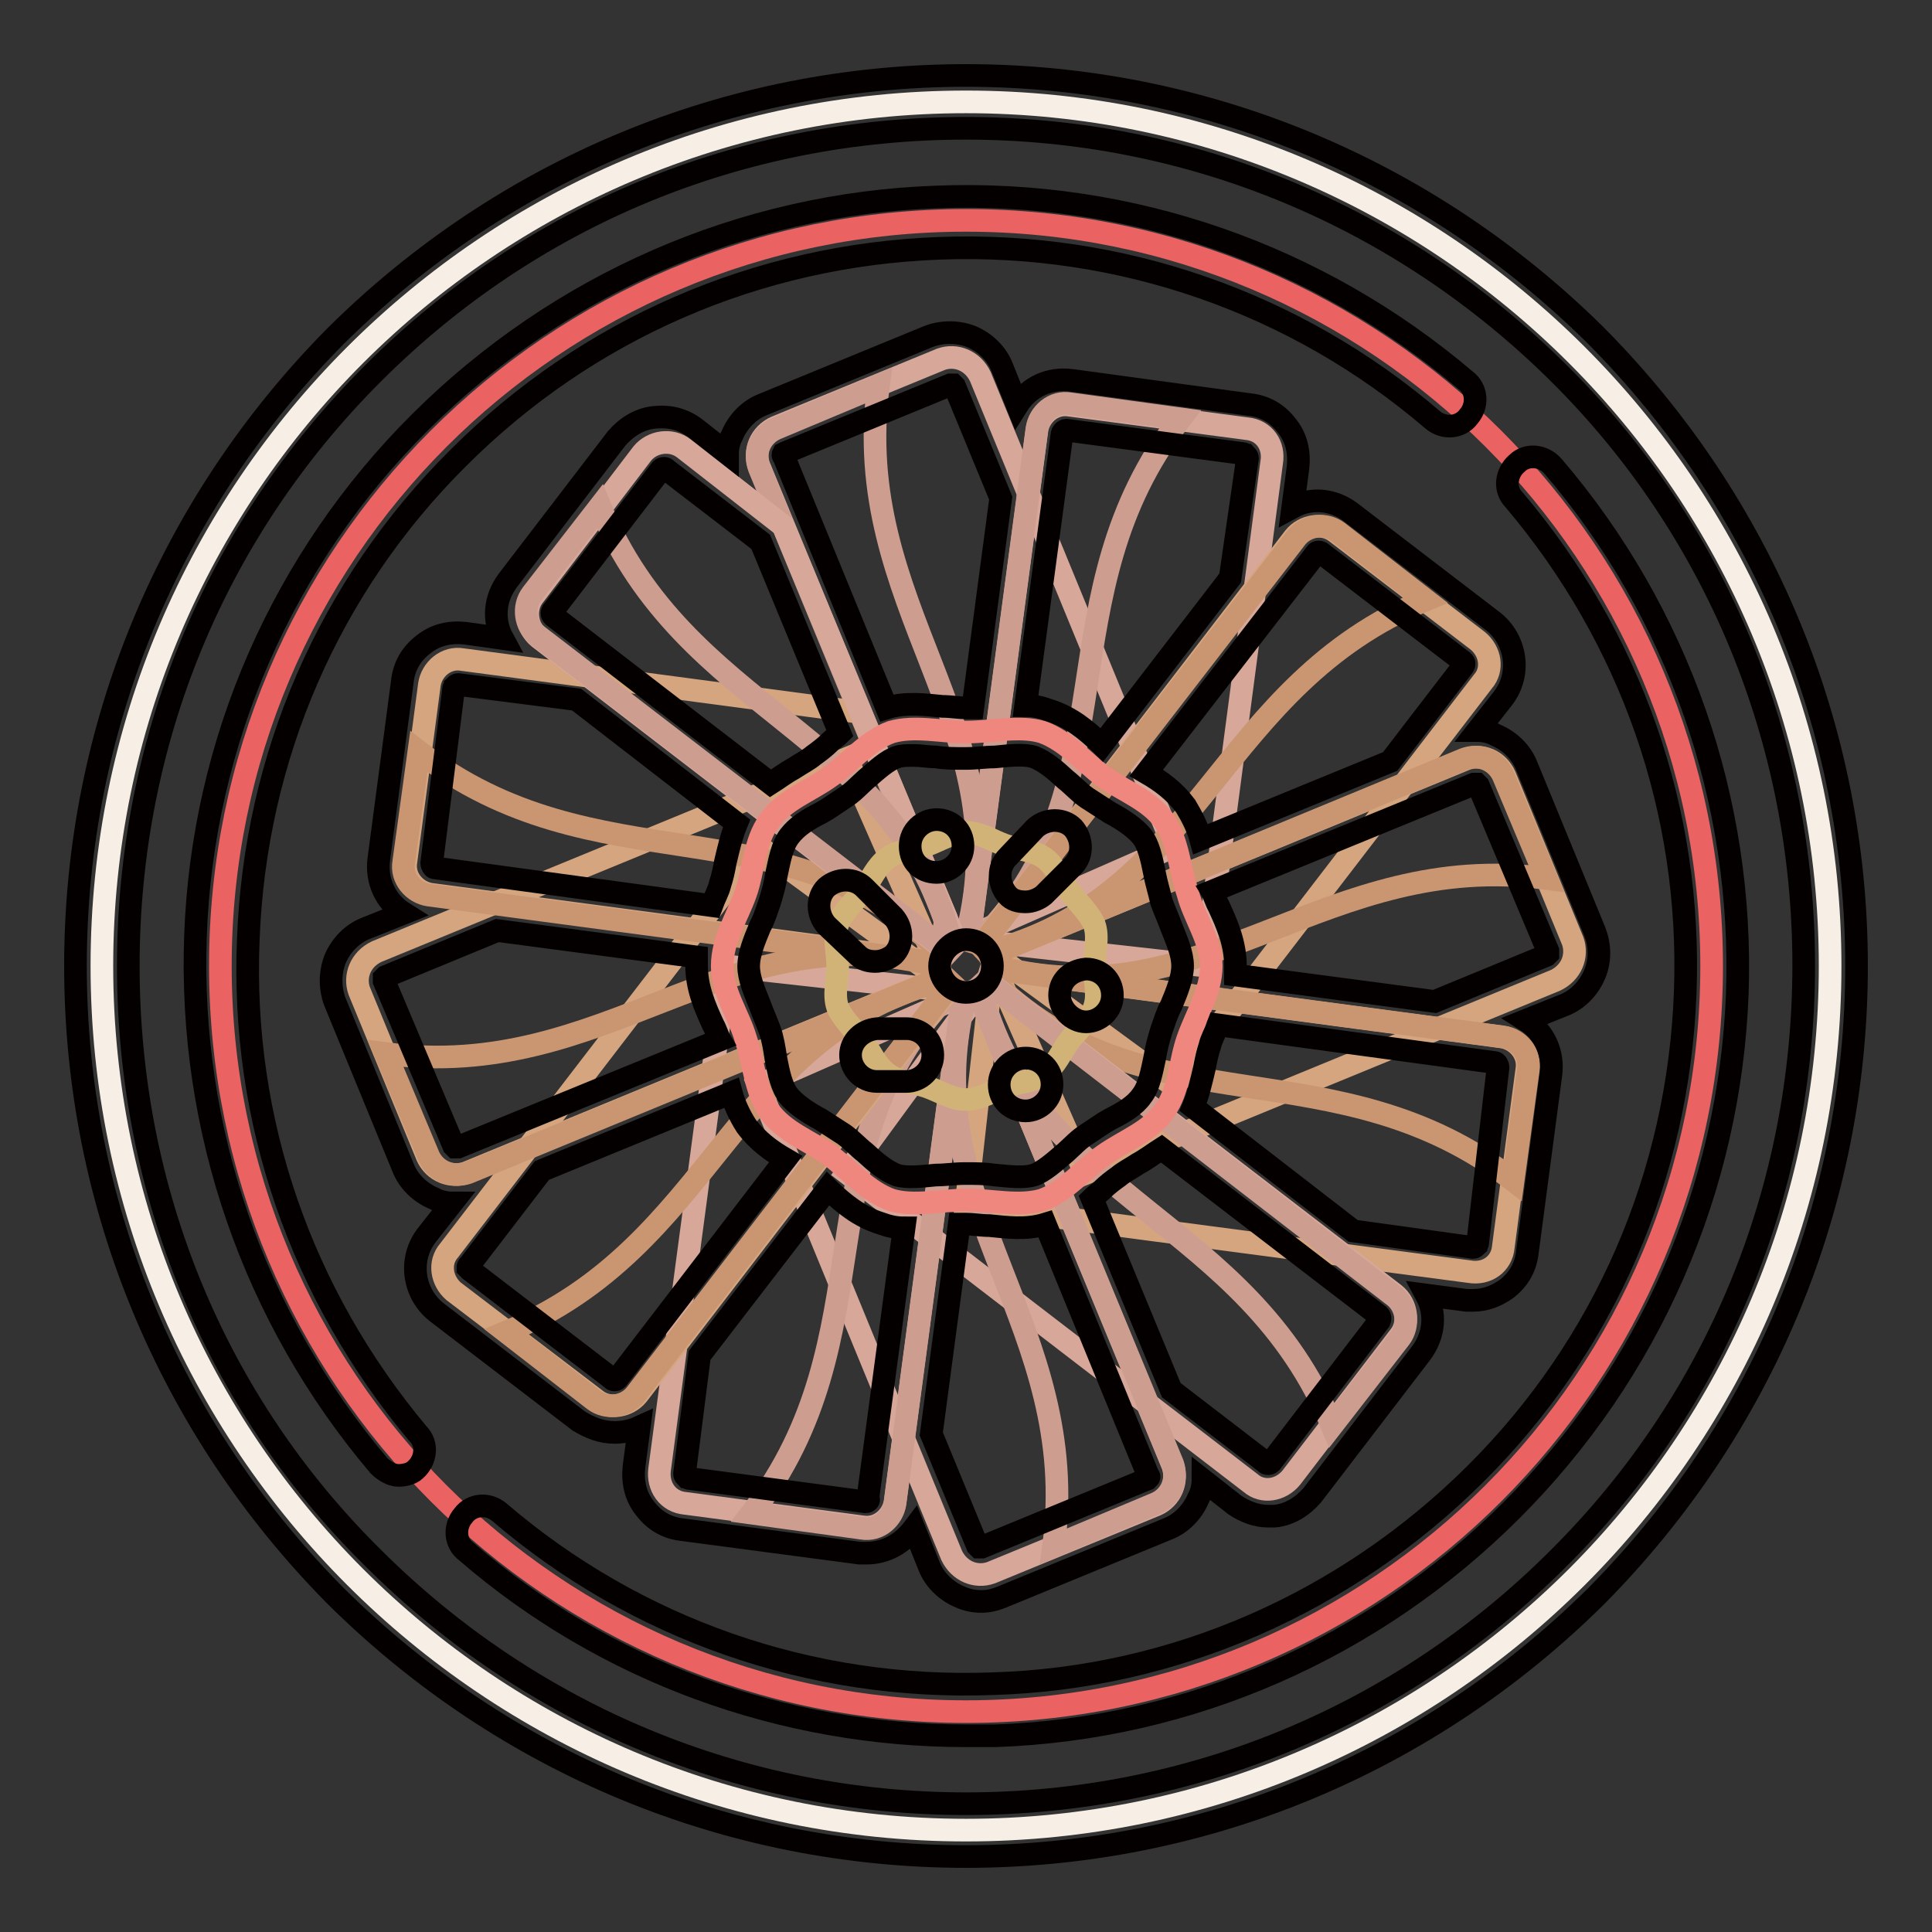 <?xml version="1.0" encoding="utf-8"?>
<!-- Svg Vector Icons : http://www.onlinewebfonts.com/icon -->
<!DOCTYPE svg PUBLIC "-//W3C//DTD SVG 1.1//EN" "http://www.w3.org/Graphics/SVG/1.1/DTD/svg11.dtd">
<svg version="1.1" xmlns="http://www.w3.org/2000/svg" xmlns:xlink="http://www.w3.org/1999/xlink" x="0px" y="0px" viewBox="0 0 256 256" enable-background="new 0 0 256 256" xml:space="preserve">
<rect x="0" y="0" width="256" height="256" fill="#333333" stroke="none"/>
<g> <path stroke-width="3" fill-opacity="0" stroke="#f7efe5"  d="M13.5,128c0,63.2,51.3,114.5,114.5,114.5c63.2,0,114.5-51.3,114.5-114.5c0-63.2-51.3-114.5-114.5-114.5 C64.8,13.5,13.5,64.8,13.5,128z"/> <path stroke-width="3" fill-opacity="0" stroke="#eb6262"  d="M29.2,128c0,54.6,44.2,98.8,98.8,98.8c54.6,0,98.8-44.2,98.8-98.8c0-54.6-44.2-98.8-98.8-98.8 C73.4,29.2,29.2,73.4,29.2,128z"/> <path stroke-width="3" fill-opacity="0" stroke="#d7a899"  d="M124.7,47.6l-21.9,9c-2,0.9-3,3.1-2.2,5.2l26,63.1l28.9-12.7l-25.6-62.3C128.9,47.8,126.7,46.9,124.7,47.6z "/> <path stroke-width="3" fill-opacity="0" stroke="#cd9e8f"  d="M128.2,123.4c6.8-27.3-15.7-43.1-11.8-72.3l-13.6,5.7c-2,0.9-3,3.1-2.2,5.2l26,63.1L128.2,123.4z"/> <path stroke-width="3" fill-opacity="0" stroke="#d7a899"  d="M165.2,56.8l-23.4-3.1c-2.2-0.4-4.1,1.3-4.4,3.3l-9,67.5l31.3,3.5l8.8-66.7C168.9,59,167.5,57,165.2,56.8z" /> <path stroke-width="3" fill-opacity="0" stroke="#cd9e8f"  d="M130.4,124.1c19.5-20.3,7.9-45.2,26-68.6l-14.6-2c-2.2-0.4-4.1,1.3-4.4,3.3l-9,67.5L130.4,124.1 L130.4,124.1z"/> <path stroke-width="3" fill-opacity="0" stroke="#d5a580"  d="M195.8,84.9L177,70.5c-1.7-1.3-4.2-0.9-5.5,0.7l-41.5,54l25.4,18.6l41.1-53.5 C197.9,88.7,197.5,86.3,195.8,84.9L195.8,84.9z"/> <path stroke-width="3" fill-opacity="0" stroke="#ca9672"  d="M132.1,125.8c27.1-7.7,29.5-35,56.8-46.3l-11.6-9c-1.7-1.3-4.2-0.9-5.5,0.7l-41.7,54L132.1,125.8z"/> <path stroke-width="3" fill-opacity="0" stroke="#d5a580"  d="M208.4,124.7l-9-21.9c-0.9-2-3.1-3-5.2-2.2l-63.1,26l12.7,28.9l62.3-25.6 C208.2,128.9,209.1,126.7,208.4,124.7z"/> <path stroke-width="3" fill-opacity="0" stroke="#ca9672"  d="M132.6,128.2c27.3,6.8,43.1-15.7,72.3-11.8l-5.7-13.6c-0.9-2-3.1-3-5.2-2.2l-62.9,26L132.6,128.2z"/> <path stroke-width="3" fill-opacity="0" stroke="#d5a580"  d="M199.2,165.2l3.1-23.4c0.4-2.2-1.3-4.1-3.3-4.4l-67.5-9l-3.5,31.3l66.7,8.8 C197,168.9,199,167.5,199.2,165.2z"/> <path stroke-width="3" fill-opacity="0" stroke="#ca9672"  d="M131.9,130.4c20.3,19.5,45.2,7.9,68.6,26l2-14.6c0.4-2.2-1.3-4.1-3.3-4.4l-67.5-9L131.9,130.4L131.9,130.4z "/> <path stroke-width="3" fill-opacity="0" stroke="#d7a899"  d="M171.1,195.8l14.4-18.8c1.3-1.7,0.9-4.2-0.7-5.5l-54-41.5l-18.6,25.4l53.5,41.1 C167.3,197.9,169.7,197.5,171.1,195.8L171.1,195.8z"/> <path stroke-width="3" fill-opacity="0" stroke="#cd9e8f"  d="M130.2,132.1c7.7,27.1,35,29.5,46.3,56.8l9-11.6c1.3-1.7,0.9-4.2-0.7-5.5l-54-41.7L130.2,132.1z"/> <path stroke-width="3" fill-opacity="0" stroke="#d7a899"  d="M131.3,208.4l21.9-9c2-0.9,2.9-3.1,2.2-5.2l-26-63.1l-28.9,12.7l25.6,62.3 C127.1,208.2,129.3,209.1,131.3,208.4z"/> <path stroke-width="3" fill-opacity="0" stroke="#cd9e8f"  d="M127.8,132.6c-6.8,27.3,15.7,43.1,11.8,72.3l13.6-5.7c2-0.9,2.9-3.1,2.2-5.2l-26-62.9L127.8,132.6z"/> <path stroke-width="3" fill-opacity="0" stroke="#d7a899"  d="M90.8,199.2l23.4,3.1c2.2,0.4,4.1-1.3,4.4-3.3l9-67.5L96.3,128l-8.9,66.7C87.1,197,88.5,199,90.8,199.2z"/> <path stroke-width="3" fill-opacity="0" stroke="#cd9e8f"  d="M125.6,131.9c-19.5,20.3-7.9,45.2-26,68.6l14.6,2c2.2,0.4,4.1-1.3,4.4-3.3l9-67.5L125.6,131.9z"/> <path stroke-width="3" fill-opacity="0" stroke="#d5a580"  d="M60.1,171.1L79,185.5c1.7,1.3,4.2,0.9,5.5-0.7l41.5-54l-25.4-18.6l-41.1,53.5 C58.1,167.3,58.5,169.7,60.1,171.1z"/> <path stroke-width="3" fill-opacity="0" stroke="#ca9672"  d="M123.9,130.2c-27.1,7.7-29.5,35-56.8,46.3l11.6,9c1.7,1.3,4.2,0.9,5.5-0.7l41.5-54L123.9,130.2z"/> <path stroke-width="3" fill-opacity="0" stroke="#d5a580"  d="M47.6,131.3l9,21.9c0.9,2,3.1,2.9,5.2,2.2l63.1-26l-12.7-28.9l-62.3,25.6C47.8,127.1,46.9,129.3,47.6,131.3 z"/> <path stroke-width="3" fill-opacity="0" stroke="#ca9672"  d="M123.4,127.8c-27.3-6.8-43.1,15.7-72.3,11.8l5.7,13.6c0.9,2,3.1,2.9,5.2,2.2l63.1-26L123.4,127.8z"/> <path stroke-width="3" fill-opacity="0" stroke="#d5a580"  d="M114,94.4l-52.7-7c-2.2-0.4-4.1,1.3-4.4,3.3l-3.1,23.4c-0.4,2.2,1.3,4.1,3.3,4.4l67.5,9l0.7-6.1L114,94.4z" /> <path stroke-width="3" fill-opacity="0" stroke="#ca9672"  d="M124.1,125.6c-20.3-19.5-45.2-7.9-68.6-26l-2,14.6c-0.4,2.2,1.3,4.1,3.3,4.4l67.5,9L124.1,125.6z"/> <path stroke-width="3" fill-opacity="0" stroke="#d7a899"  d="M103.8,69.7L90.6,59.4c-1.7-1.3-4.2-0.9-5.5,0.7L70.7,79c-1.3,1.7-0.9,4.2,0.7,5.5l54,41.5l1.1-1.7 L103.8,69.7z"/> <path stroke-width="3" fill-opacity="0" stroke="#cd9e8f"  d="M125.8,123.9c-7.7-27.1-35-29.5-46.3-56.8l-9,11.6c-1.3,1.7-0.9,4.2,0.7,5.5l54,41.5L125.8,123.9z"/> <path stroke-width="3" fill-opacity="0" stroke="#ef877e"  d="M160.5,128c0,3.3-2,6.5-3.1,9.6c-1.1,3.1-1.1,6.8-3.1,9.6c-2,2.8-5.3,3.9-8.1,5.9c-2.6,1.8-5,4.8-8.1,5.9 c-3.1,0.9-6.6,0-10,0c-3.3,0-7,0.9-10,0c-3.1-1.1-5.5-3.9-8.1-5.9c-2.8-2-6.1-3.1-8.1-5.9c-1.8-2.6-2-6.3-3.1-9.6 c-0.9-3.1-3.1-6.1-3.1-9.6s2-6.5,3.1-9.6c1.1-3.1,1.1-6.8,3.1-9.6c2-2.8,5.3-3.9,8.1-5.9c2.6-1.8,5-4.8,8.1-5.9c3.1-0.9,6.6,0,10,0 c3.3,0,7-0.9,10,0c3.1,1.1,5.5,3.9,8.1,5.9c2.8,2,6.1,3.1,8.1,5.9c1.8,2.6,2,6.3,3.1,9.6C158.2,121.5,160.5,124.7,160.5,128z"/> <path stroke-width="3" fill-opacity="0" stroke="#d2b377"  d="M128,145.7c-1.8,0-3.5-1.1-5.2-1.7c-1.7-0.6-3.7-0.6-5.2-1.7c-1.5-1.1-2.2-2.9-3.3-4.4 c-1.1-1.5-2.6-2.8-3.3-4.4c-0.6-1.7,0-3.7,0-5.5s-0.6-3.9,0-5.5s2.2-3,3.3-4.4c1.1-1.5,1.8-3.3,3.3-4.4c1.5-1.1,3.5-1.1,5.2-1.7 c1.7-0.6,3.3-1.7,5.2-1.7s3.5,1.1,5.2,1.7c1.7,0.6,3.7,0.6,5.2,1.7c1.5,1.1,2.2,3,3.3,4.4c1.1,1.5,2.6,2.8,3.3,4.4 c0.6,1.7,0,3.7,0,5.5s0.6,3.9,0,5.5c-0.6,1.7-2.2,3-3.3,4.4c-1.1,1.5-1.8,3.3-3.3,4.4c-1.5,1.1-3.5,1.1-5.2,1.7 C131.5,144.6,129.8,145.7,128,145.7z"/> <path stroke-width="3" fill-opacity="0" stroke="#040000"  d="M32.9,124.5c0.9-24.2,10.7-46.8,27.8-63.8c17.1-17.1,39.6-26.9,63.8-27.8c24-0.9,47.2,7.2,65.3,22.7 c1.5,1.3,3.7,1.1,4.8-0.4c1.3-1.5,1.1-3.7-0.4-4.8c-19.5-16.6-44.4-25.3-70.1-24.3C98.3,27,74,37.7,55.7,55.9 C37.5,74,26.8,98.3,25.9,124.1c-0.9,25.6,7.7,50.5,24.3,70.1c0.7,0.7,1.7,1.3,2.6,1.3c0.7,0,1.7-0.2,2.2-0.7 c1.5-1.3,1.7-3.5,0.4-4.8C39.9,171.5,31.9,148.5,32.9,124.5z M205.8,61.8c-1.3-1.5-3.5-1.7-4.8-0.4c-1.5,1.3-1.7,3.5-0.4,4.8 c15.5,18.3,23.6,41.3,22.7,65.3c-0.9,24.2-10.7,46.8-27.8,63.8c-17.1,17-39.8,27.1-64,27.8c-24,0.9-47.2-7.2-65.3-22.7 c-1.5-1.3-3.7-1.1-4.8,0.4c-1.3,1.5-1.1,3.7,0.4,4.8C80.2,221.5,103.7,230,128,230h3.9c25.8-0.9,50.1-11.6,68.4-29.9 c18.3-18.3,28.9-42.6,29.9-68.4C231.1,106.1,222.4,81.2,205.8,61.8L205.8,61.8z"/> <path stroke-width="3" fill-opacity="0" stroke="#040000"  d="M211.5,44.5C189.2,22.4,159.5,10,128,10S66.8,22.4,44.5,44.5C22.4,66.8,10,96.5,10,128s12.4,61.2,34.5,83.5 c22.3,22.1,52,34.5,83.5,34.5s61.2-12.4,83.5-34.5c22.1-22.3,34.5-52,34.5-83.5S233.6,66.8,211.5,44.5z M206.5,206.5 c-21,21-48.9,32.5-78.5,32.5s-57.5-11.6-78.5-32.5C28.4,185.7,17,157.7,17,128s11.4-57.5,32.4-78.5C70.5,28.4,98.3,17,128,17 s57.5,11.6,78.5,32.4c21,20.8,32.5,48.9,32.5,78.5S227.6,185.5,206.5,206.5L206.5,206.5z"/> <path stroke-width="3" fill-opacity="0" stroke="#040000"  d="M81.4,189.8c1.1,0,2.2-0.2,3.3-0.7l-0.7,5.3c-0.2,2,0.2,3.9,1.5,5.5c1.3,1.7,3,2.6,5,2.8l23.4,3.1h0.9 c2.6,0,4.8-1.3,6.3-3.3l2,5c0.7,1.8,2.2,3.3,4.1,4.1c0.9,0.4,1.8,0.6,2.8,0.6s1.8-0.2,2.8-0.6l21.9-9c1.8-0.7,3.3-2.2,4.1-4.1 c0.4-0.7,0.6-1.7,0.6-2.4l4.2,3.3c1.3,0.9,2.9,1.5,4.4,1.5h0.9c2-0.2,3.7-1.3,5-2.8l14.4-18.8c1.8-2.4,2-5.3,0.7-7.7l5.3,0.7h0.9 c1.7,0,3.1-0.6,4.4-1.5c1.7-1.3,2.6-3,2.8-5l3.1-23.4c0.4-2.9-0.9-5.7-3.3-7.2l5-2c1.8-0.7,3.3-2.2,4.1-4.1s0.7-3.9,0-5.7l-9-21.9 c-0.7-1.8-2.2-3.3-4.1-4.1c-0.7-0.4-1.7-0.6-2.4-0.6l3.3-4.2c2.6-3.3,1.8-7.9-1.3-10.3l-18.8-14.4c-2.4-1.8-5.3-2-7.7-0.7l0.7-5.3 c0.2-2-0.2-3.9-1.5-5.5c-1.3-1.7-3-2.6-5-2.8L142,50.4c-3-0.4-5.7,0.9-7.2,3.3l-2-5c-0.7-1.8-2.2-3.3-4.1-4.1 c-1.8-0.7-3.9-0.7-5.7,0l-21.9,9c-1.8,0.7-3.3,2.2-4.1,4.1c-0.4,0.7-0.6,1.7-0.6,2.4l-4.2-3.3c-1.7-1.3-3.5-1.7-5.5-1.5 c-2,0.2-3.7,1.3-5,2.8L67.3,76.9c-1.8,2.4-2,5.3-0.7,7.7l-5-0.7c-2-0.2-3.9,0.2-5.5,1.5c-1.7,1.3-2.6,3-2.8,5l-3.1,23.4 c-0.4,2.9,0.9,5.7,3.3,7.2l-5,2c-1.8,0.7-3.3,2.2-4.1,4.1c-0.7,1.8-0.7,3.9,0,5.7l9,21.9c0.7,1.8,2.2,3.3,4.1,4.1 c0.7,0.4,1.7,0.6,2.4,0.6l-3.3,4.2c-2.6,3.3-1.8,7.9,1.3,10.3l18.8,14.4C78.2,189.2,79.7,189.8,81.4,189.8z M114.7,199l-23.4-3.1 c-0.2,0-0.2-0.2-0.4-0.2c0,0-0.2-0.2-0.2-0.4l2-15.7l17-22.1l0.2,0.2c1.8,1.7,3.9,3.5,6.8,4.4c1.1,0.4,2,0.6,3.1,0.6l-4.8,35.8 C115.3,198.8,114.9,199,114.7,199z M102,136.5c-0.4-1.1-0.9-2.2-1.3-3.3c-0.7-1.8-1.5-3.5-1.5-5.2c0-1.5,0.7-3.3,1.5-5.2 c0.6-1.1,0.9-2.2,1.3-3.3c0.4-1.3,0.7-2.4,0.9-3.7c0.4-1.8,0.7-3.7,1.7-5s2.4-2.2,4.2-3.1c1.1-0.6,2-1.3,3.1-2 c1.1-0.7,1.8-1.5,2.8-2.4c1.5-1.3,2.9-2.6,4.2-3c0.6-0.2,1.3-0.2,2.2-0.2s2,0.2,2.9,0.2c1.3,0.2,2.4,0.2,3.9,0.2 c1.5,0,2.6-0.2,3.9-0.2c2-0.2,3.9-0.4,5.2,0c1.5,0.6,2.8,1.7,4.2,3c0.9,0.7,1.8,1.7,2.8,2.4c1.1,0.7,2,1.3,3.1,2 c1.7,0.9,3.3,2,4.2,3.1c0.9,1.1,1.3,3,1.7,5c0.2,1.1,0.6,2.4,0.9,3.7c0.4,1.1,0.9,2.2,1.3,3.3c0.7,1.8,1.5,3.5,1.5,5.2 c0,1.5-0.7,3.3-1.5,5.2c-0.6,1.1-0.9,2.2-1.3,3.3c-0.4,1.3-0.7,2.4-0.9,3.7c-0.4,1.8-0.7,3.7-1.7,5c-0.9,1.3-2.4,2.2-4.2,3.1 c-1.1,0.6-2,1.3-3.1,2c-1.1,0.7-1.8,1.5-2.8,2.4c-1.5,1.3-3,2.6-4.2,3c-1.3,0.4-3.1,0.2-5.2,0c-1.3-0.2-2.4-0.2-3.9-0.2 c-1.5,0-2.6,0.2-3.9,0.2c-2,0.2-3.9,0.4-5.2,0c-1.5-0.6-2.8-1.7-4.2-3c-0.9-0.7-1.8-1.7-2.8-2.4c-1.1-0.7-2-1.3-3.1-2 c-1.7-0.9-3.3-2-4.2-3.1c-0.9-1.1-1.3-2.9-1.7-5C102.6,138.9,102.4,137.6,102,136.5z M152.2,195.8L152,196l-21.9,9h-0.4l-0.2-0.2 l-6.1-14.8l3.7-27.8h0.9c0.9,0,2,0.2,3.1,0.2c2.2,0.2,4.8,0.6,7.4-0.2l13.6,33.2C152.3,195.7,152.3,195.7,152.2,195.8L152.2,195.8z  M182.8,175l-14.4,18.8c-0.2,0.2-0.6,0.2-0.7,0l-12.5-9.6l-10.5-25.4c0.4-0.4,0.9-0.7,1.3-1.1c0.7-0.7,1.5-1.3,2.2-1.8 c0.7-0.6,1.7-1.1,2.6-1.7c1.1-0.6,2-1.3,3.1-2l28.8,22.1C182.9,174.5,182.9,174.8,182.8,175L182.8,175z M195.8,164.7 c0,0.2-0.2,0.2-0.2,0.4c0,0-0.2,0.2-0.4,0.2l-15.9-2.2l-21.2-16.4c0.7-1.7,1.1-3.5,1.5-5.2c0.2-1.1,0.4-2,0.7-2.9 c0.2-0.9,0.7-1.7,1.1-2.8l36.7,5c0.2,0,0.4,0.4,0.4,0.6L195.8,164.7z M205.1,126v0.4l-0.2,0.2l-14.8,6.1l-26.4-3.5V128 c0-3-1.1-5.5-2.2-7.9c-0.4-0.7-0.6-1.5-0.9-2l34.7-14.2h0.4l0.2,0.2L205.1,126L205.1,126z M175,73.2l18.8,14.4 c0.2,0.2,0.2,0.2,0.2,0.4c0,0,0,0.2-0.2,0.4l-9.6,12.5l-25.1,10.3c-0.4-1.5-1.1-2.9-2-4.4c-1.5-2-3.3-3.3-5.2-4.4l22.5-29.1 C174.5,73.1,174.8,73.1,175,73.2L175,73.2z M141.3,57l23.4,3.1c0.2,0,0.2,0.2,0.4,0.2c0,0,0.2,0.2,0.2,0.4L163,76.6l-17,22.1 l-0.2-0.2c-1.8-1.7-3.9-3.5-6.8-4.4c-1.1-0.4-2-0.6-3.1-0.6l4.8-35.8C140.7,57.2,141.1,57,141.3,57L141.3,57z M103.8,60.1L104,60 l21.9-9h0.4l0.2,0.2l6.1,14.8l-3.7,27.8H128c-0.9,0-2-0.2-3.1-0.2c-2.2-0.2-4.8-0.6-7.4,0.2l-13.6-33.2 C103.7,60.3,103.7,60.3,103.8,60.1z M73.2,81l14.4-18.8c0.2-0.2,0.6-0.2,0.7,0l12.5,9.6l10.5,25.4c-0.4,0.4-0.9,0.7-1.3,1.1 c-0.7,0.7-1.5,1.3-2.2,1.8c-0.7,0.6-1.7,1.1-2.6,1.7c-1.1,0.6-2,1.3-3.1,2L73.4,81.7C73.1,81.5,73.1,81.2,73.2,81z M60.1,91.3 c0-0.2,0.2-0.2,0.2-0.4c0,0,0.2-0.2,0.4-0.2l15.7,2l21.2,16.4c-0.7,1.7-1.1,3.5-1.5,5.2c-0.2,1.1-0.4,2-0.7,2.9 c-0.2,0.9-0.7,1.7-1.1,2.8l-36.7-5c-0.2,0-0.4-0.4-0.4-0.6L60.1,91.3z M50.9,130v-0.4l0.2-0.2l14.8-6.1l26.4,3.5v1.1 c0,3,1.1,5.5,2.2,7.9c0.4,0.7,0.6,1.5,0.9,2l-34.7,14.2h-0.4l-0.2-0.2L50.9,130z M62,168c0-0.2,0-0.2,0.2-0.4l9.6-12.5l25.1-10.3 c0.4,1.5,1.1,3,2,4.4c1.5,2,3.3,3.3,5.2,4.4l-22.3,29.1c-0.2,0.2-0.6,0.2-0.7,0l-18.8-14.4C62.2,168.2,62,168,62,168z"/> <path stroke-width="3" fill-opacity="0" stroke="#040000"  d="M112.7,139.8c0,1.8,1.5,3.5,3.5,3.5h3.9c1.8,0,3.5-1.5,3.5-3.5s-1.5-3.5-3.5-3.5h-3.9 C114.2,136.5,112.7,138,112.7,139.8z M135.9,119.5c0.9,0,1.8-0.4,2.4-0.9l3.9-3.9c1.3-1.3,1.3-3.5,0-5c-1.3-1.3-3.5-1.3-5,0 l-3.7,3.9c-1.3,1.3-1.3,3.5,0,5C134.1,119.3,135,119.5,135.9,119.5L135.9,119.5z M113.6,126.5c0.7,0.7,1.5,0.9,2.4,0.9 s1.8-0.4,2.4-0.9c1.3-1.3,1.3-3.5,0-5l-3.9-3.9c-1.3-1.3-3.5-1.3-5,0c-1.3,1.3-1.3,3.5,0,5L113.6,126.5z M135.9,147.2 c1.8,0,3.5-1.5,3.5-3.5s-1.5-3.5-3.5-3.5c-1.8,0-3.5,1.5-3.5,3.5S133.9,147.2,135.9,147.2z M140.4,131.9c0,1.8,1.7,3.5,3.5,3.5 s3.5-1.5,3.5-3.5s-1.5-3.5-3.5-3.5C141.8,128.6,140.4,130,140.4,131.9z M124.5,128c0,1.8,1.5,3.5,3.5,3.5s3.5-1.5,3.5-3.5 s-1.5-3.5-3.5-3.5C126.2,124.5,124.5,126.2,124.5,128z M124.1,115.6c1.8,0,3.5-1.5,3.5-3.5c0-2-1.5-3.5-3.5-3.5 c-1.8,0-3.5,1.5-3.5,3.5C120.6,114.2,122.1,115.6,124.1,115.6z"/></g>
</svg>